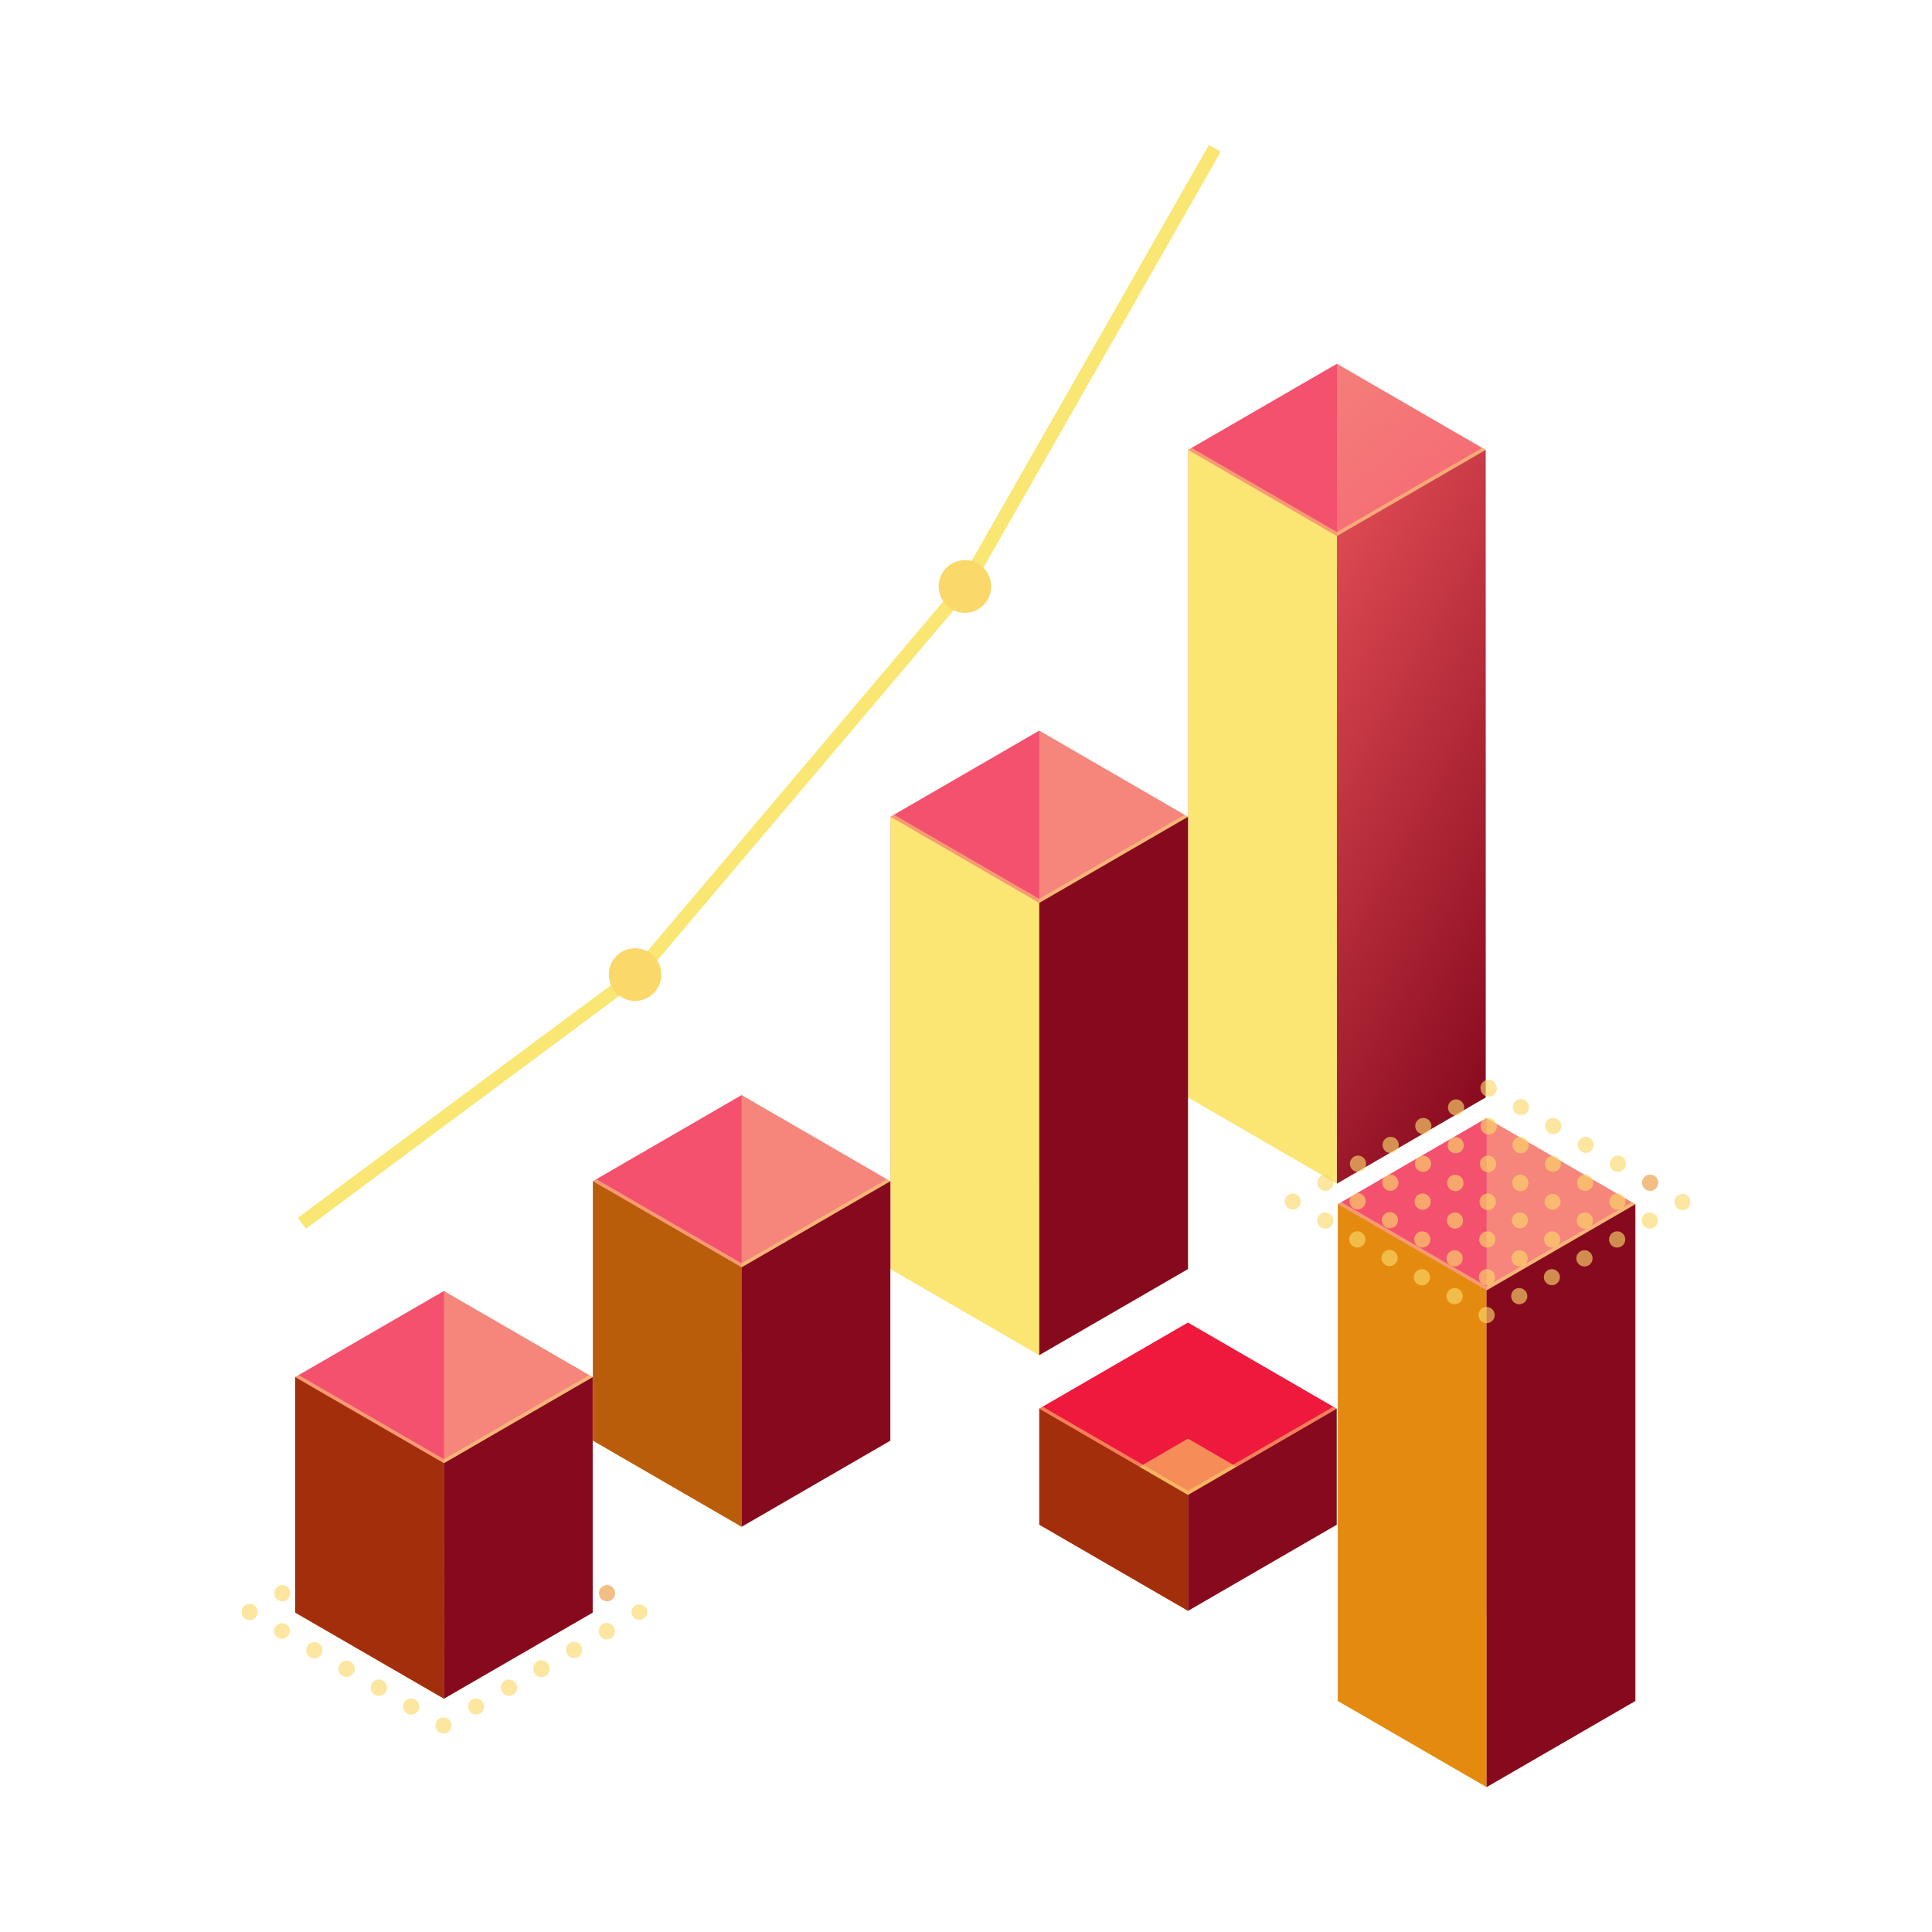 <svg width="120" height="120" viewBox="0 0 120 120" fill="none" xmlns="http://www.w3.org/2000/svg">
<g clip-path="url(#clip0_605_986)">
<path opacity="0.5" d="M83.039 22.597V62.819L92.277 68.167V27.945L83.039 22.597Z" fill="url(#paint0_linear_605_986)"/>
<path opacity="0.5" d="M83.039 22.597V62.819L73.802 68.167V27.945L83.039 22.597Z" fill="url(#paint1_linear_605_986)"/>
<path opacity="0.5" d="M83.039 33.294L73.802 27.945L83.039 22.597L92.277 27.945L83.039 33.294Z" fill="url(#paint2_linear_605_986)"/>
<path opacity="0.5" d="M83.039 33.044L74.017 27.822L73.802 27.945L83.039 33.294L92.277 27.945L92.061 27.822L83.039 33.044Z" fill="url(#paint3_linear_605_986)"/>
<path opacity="0.6" d="M83.039 73.516L73.802 68.167L83.039 62.818L92.277 68.167L83.039 73.516Z" fill="#FAD86A"/>
<path d="M73.802 27.945V68.167L83.039 73.516V33.294L73.802 27.945Z" fill="#FBE673"/>
<path d="M92.277 27.945V68.167L83.039 73.516V33.294L92.277 27.945Z" fill="url(#paint4_linear_605_986)"/>
<path opacity="0.5" d="M64.551 45.382V73.474L73.788 78.822V50.731L64.551 45.382Z" fill="url(#paint5_linear_605_986)"/>
<path opacity="0.5" d="M64.551 45.382V73.474L55.313 78.822V50.731L64.551 45.382Z" fill="url(#paint6_linear_605_986)"/>
<path opacity="0.5" d="M64.551 56.079L55.313 50.731L64.551 45.382L73.788 50.731L64.551 56.079Z" fill="url(#paint7_linear_605_986)"/>
<path opacity="0.5" d="M64.551 55.83L55.529 50.608L55.313 50.731L64.551 56.08L73.788 50.731L73.573 50.608L64.551 55.83Z" fill="url(#paint8_linear_605_986)"/>
<path opacity="0.6" d="M64.551 84.171L55.313 78.822L64.551 73.474L73.788 78.822L64.551 84.171Z" fill="#FAD86A"/>
<path d="M55.313 50.731V78.823L64.551 84.171V56.08L55.313 50.731Z" fill="#FBE673"/>
<path d="M73.788 50.731V78.823L64.551 84.171V56.08L73.788 50.731Z" fill="url(#paint9_linear_605_986)"/>
<path opacity="0.5" d="M46.063 68.019V84.133L55.301 89.482V73.368L46.063 68.019Z" fill="url(#paint10_linear_605_986)"/>
<path opacity="0.5" d="M46.064 68.019V84.133L36.826 89.482V73.368L46.064 68.019Z" fill="url(#paint11_linear_605_986)"/>
<path opacity="0.5" d="M46.064 78.717L36.826 73.368L46.064 68.019L55.301 73.368L46.064 78.717Z" fill="url(#paint12_linear_605_986)"/>
<path opacity="0.5" d="M46.064 78.467L37.042 73.241L36.826 73.368L46.064 78.717L55.301 73.368L55.086 73.241L46.064 78.467Z" fill="url(#paint13_linear_605_986)"/>
<path opacity="0.6" d="M46.064 94.831L36.826 89.482L46.064 84.133L55.301 89.482L46.064 94.831Z" fill="#FAD86A"/>
<path d="M36.826 73.368V89.482L46.064 94.831V78.716L36.826 73.368Z" fill="#BA5D0B"/>
<path d="M55.301 73.368V89.482L46.063 94.831V78.716L55.301 73.368Z" fill="url(#paint14_linear_605_986)"/>
<path opacity="0.5" d="M92.335 69.447V100.298L101.577 105.651V74.796L92.335 69.447Z" fill="url(#paint15_linear_605_986)"/>
<path opacity="0.5" d="M92.335 69.447V100.298L83.098 105.651V74.796L92.335 69.447Z" fill="url(#paint16_linear_605_986)"/>
<path opacity="0.5" d="M92.335 80.145L83.098 74.796L92.335 69.447L101.577 74.796L92.335 80.145Z" fill="url(#paint17_linear_605_986)"/>
<path opacity="0.5" d="M92.335 79.895L83.317 74.673L83.098 74.796L92.335 80.145L101.577 74.796L101.357 74.673L92.335 79.895Z" fill="url(#paint18_linear_605_986)"/>
<path opacity="0.6" d="M92.335 111L83.098 105.651L92.335 100.298L101.577 105.651L92.335 111Z" fill="#FAD86A"/>
<path d="M83.098 74.796V105.651L92.335 111V80.145L83.098 74.796Z" fill="#E48B0F"/>
<path d="M101.577 74.796V105.651L92.335 111V80.145L101.577 74.796Z" fill="url(#paint19_linear_605_986)"/>
<path opacity="0.5" d="M73.788 82.149V89.355L83.026 94.703V87.498L73.788 82.149Z" fill="url(#paint20_linear_605_986)"/>
<path opacity="0.5" d="M73.788 82.149V89.355L64.551 94.703V87.498L73.788 82.149Z" fill="url(#paint21_linear_605_986)"/>
<path d="M73.788 92.847L64.551 87.498L73.788 82.149L83.026 87.498L73.788 92.847Z" fill="url(#paint22_linear_605_986)"/>
<path opacity="0.5" d="M73.788 92.597L64.766 87.376L64.551 87.498L73.788 92.847L83.026 87.498L82.81 87.376L73.788 92.597Z" fill="url(#paint23_linear_605_986)"/>
<path opacity="0.6" d="M73.788 100.053L64.551 94.704L73.788 89.355L83.026 94.704L73.788 100.053Z" fill="#FAD86A"/>
<path d="M64.551 87.499V94.704L73.788 100.053V92.852L64.551 87.499Z" fill="#A32E0B"/>
<path d="M83.026 87.499V94.704L73.788 100.053V92.852L83.026 87.499Z" fill="url(#paint24_linear_605_986)"/>
<g opacity="0.8">
<path opacity="0.8" d="M15.993 100.018C16.009 100.082 16.011 100.149 16 100.214C15.989 100.279 15.965 100.342 15.93 100.398C15.896 100.454 15.85 100.502 15.796 100.54C15.742 100.578 15.682 100.605 15.617 100.62C15.52 100.643 15.419 100.636 15.325 100.601C15.232 100.566 15.152 100.503 15.094 100.422C15.036 100.341 15.003 100.244 15 100.144C14.997 100.044 15.024 99.946 15.077 99.861C15.13 99.776 15.207 99.709 15.297 99.668C15.388 99.628 15.489 99.615 15.588 99.632C15.686 99.649 15.777 99.694 15.849 99.763C15.921 99.832 15.972 99.921 15.993 100.018Z" fill="#FAD86A"/>
<path opacity="0.8" d="M18.022 98.844C18.037 98.909 18.039 98.976 18.028 99.041C18.017 99.106 17.993 99.169 17.957 99.225C17.922 99.281 17.876 99.329 17.822 99.367C17.767 99.405 17.706 99.432 17.642 99.446C17.545 99.468 17.443 99.461 17.35 99.425C17.258 99.389 17.177 99.326 17.12 99.245C17.063 99.163 17.031 99.066 17.029 98.966C17.026 98.867 17.053 98.768 17.106 98.684C17.16 98.6 17.237 98.533 17.328 98.493C17.419 98.453 17.52 98.44 17.618 98.457C17.716 98.474 17.806 98.52 17.878 98.589C17.95 98.658 18 98.747 18.022 98.844Z" fill="#FAD86A"/>
<path opacity="0.8" d="M20.05 97.67C20.072 97.798 20.045 97.93 19.973 98.038C19.901 98.146 19.791 98.222 19.665 98.25C19.538 98.279 19.406 98.257 19.295 98.19C19.184 98.123 19.103 98.016 19.069 97.891C19.052 97.825 19.047 97.756 19.057 97.689C19.066 97.621 19.089 97.556 19.124 97.498C19.159 97.44 19.206 97.389 19.261 97.349C19.316 97.309 19.378 97.281 19.445 97.266C19.511 97.251 19.58 97.25 19.646 97.262C19.713 97.275 19.777 97.301 19.833 97.338C19.89 97.376 19.938 97.425 19.976 97.482C20.013 97.539 20.038 97.603 20.05 97.67Z" fill="#FAD86A"/>
<path opacity="0.8" d="M22.078 96.496C22.1 96.594 22.093 96.695 22.057 96.788C22.021 96.881 21.959 96.962 21.877 97.019C21.796 97.077 21.7 97.109 21.6 97.111C21.501 97.114 21.403 97.086 21.319 97.033C21.235 96.98 21.168 96.902 21.128 96.811C21.088 96.72 21.075 96.618 21.092 96.52C21.11 96.422 21.155 96.331 21.224 96.259C21.293 96.186 21.381 96.136 21.478 96.115C21.608 96.086 21.744 96.109 21.857 96.181C21.97 96.252 22.049 96.366 22.078 96.496Z" fill="#FAD86A"/>
<path opacity="0.8" d="M24.107 95.322C24.124 95.388 24.129 95.457 24.119 95.524C24.11 95.592 24.087 95.657 24.052 95.715C24.017 95.774 23.971 95.824 23.915 95.864C23.86 95.904 23.798 95.932 23.731 95.947C23.665 95.962 23.596 95.963 23.53 95.951C23.463 95.938 23.399 95.912 23.343 95.875C23.286 95.837 23.238 95.788 23.201 95.731C23.163 95.674 23.138 95.61 23.126 95.543C23.111 95.478 23.109 95.411 23.12 95.346C23.131 95.281 23.155 95.218 23.191 95.162C23.226 95.106 23.272 95.058 23.326 95.02C23.381 94.982 23.442 94.955 23.506 94.941C23.636 94.913 23.772 94.937 23.884 95.009C23.997 95.08 24.076 95.193 24.107 95.322Z" fill="#FAD86A"/>
<path opacity="0.8" d="M26.135 94.148C26.158 94.276 26.13 94.408 26.058 94.516C25.987 94.624 25.876 94.7 25.75 94.728C25.624 94.757 25.491 94.735 25.38 94.668C25.27 94.601 25.189 94.494 25.155 94.369C25.14 94.305 25.138 94.238 25.148 94.173C25.159 94.108 25.183 94.045 25.218 93.989C25.253 93.933 25.298 93.885 25.352 93.847C25.406 93.808 25.467 93.781 25.531 93.767C25.596 93.752 25.663 93.75 25.728 93.761C25.793 93.772 25.856 93.796 25.912 93.831C25.968 93.867 26.017 93.913 26.055 93.968C26.093 94.022 26.121 94.083 26.135 94.148Z" fill="#FAD86A"/>
<path opacity="0.8" d="M28.163 92.974C28.186 93.102 28.159 93.234 28.087 93.342C28.015 93.45 27.904 93.526 27.778 93.554C27.652 93.583 27.52 93.561 27.409 93.494C27.298 93.427 27.217 93.32 27.183 93.195C27.168 93.13 27.166 93.064 27.177 92.999C27.188 92.933 27.211 92.871 27.246 92.815C27.281 92.759 27.327 92.711 27.38 92.672C27.434 92.634 27.495 92.607 27.559 92.593C27.69 92.564 27.826 92.587 27.939 92.659C28.053 92.73 28.133 92.844 28.163 92.974Z" fill="#FAD86A"/>
<path opacity="0.8" d="M18.001 101.192C18.023 101.32 17.996 101.452 17.924 101.56C17.852 101.668 17.742 101.744 17.616 101.772C17.489 101.801 17.357 101.779 17.246 101.712C17.135 101.645 17.054 101.538 17.02 101.413C16.998 101.285 17.025 101.153 17.097 101.045C17.169 100.937 17.279 100.861 17.406 100.833C17.532 100.804 17.664 100.826 17.775 100.893C17.886 100.96 17.967 101.067 18.001 101.192Z" fill="#FAD86A"/>
<path opacity="0.8" d="M20.029 100.018C20.052 100.146 20.024 100.278 19.953 100.386C19.881 100.494 19.77 100.57 19.644 100.599C19.518 100.627 19.386 100.605 19.275 100.538C19.164 100.471 19.083 100.364 19.049 100.239C19.031 100.173 19.027 100.104 19.036 100.037C19.045 99.969 19.068 99.904 19.103 99.846C19.139 99.788 19.185 99.737 19.24 99.697C19.295 99.657 19.358 99.629 19.424 99.614C19.49 99.599 19.559 99.598 19.626 99.611C19.693 99.623 19.756 99.649 19.813 99.687C19.869 99.724 19.918 99.773 19.955 99.83C19.992 99.887 20.017 99.951 20.029 100.018Z" fill="#FAD86A"/>
<path opacity="0.8" d="M22.057 98.844C22.079 98.942 22.071 99.043 22.036 99.136C22 99.23 21.937 99.31 21.856 99.367C21.775 99.425 21.678 99.457 21.579 99.459C21.479 99.462 21.381 99.434 21.297 99.381C21.213 99.328 21.147 99.25 21.107 99.159C21.066 99.068 21.054 98.967 21.071 98.868C21.088 98.77 21.134 98.679 21.203 98.607C21.271 98.535 21.36 98.484 21.457 98.463C21.587 98.434 21.723 98.457 21.835 98.529C21.948 98.601 22.028 98.714 22.057 98.844Z" fill="#FAD86A"/>
<path opacity="0.8" d="M24.073 97.67C24.095 97.768 24.088 97.869 24.052 97.963C24.016 98.056 23.954 98.136 23.872 98.194C23.791 98.251 23.695 98.283 23.595 98.285C23.496 98.288 23.398 98.261 23.314 98.207C23.23 98.154 23.163 98.077 23.123 97.985C23.083 97.894 23.07 97.793 23.088 97.695C23.105 97.596 23.151 97.505 23.219 97.433C23.288 97.361 23.376 97.311 23.474 97.289C23.604 97.26 23.74 97.284 23.852 97.355C23.965 97.427 24.044 97.54 24.073 97.67Z" fill="#FAD86A"/>
<path opacity="0.8" d="M26.115 96.496C26.132 96.562 26.137 96.631 26.127 96.698C26.118 96.766 26.095 96.831 26.06 96.889C26.025 96.947 25.979 96.998 25.923 97.038C25.868 97.078 25.806 97.106 25.739 97.121C25.673 97.136 25.604 97.137 25.538 97.124C25.471 97.112 25.407 97.086 25.351 97.048C25.294 97.011 25.246 96.962 25.209 96.905C25.171 96.848 25.146 96.784 25.134 96.717C25.119 96.652 25.117 96.586 25.128 96.52C25.139 96.455 25.162 96.393 25.197 96.337C25.232 96.281 25.278 96.233 25.332 96.195C25.385 96.156 25.446 96.129 25.51 96.115C25.641 96.085 25.777 96.109 25.891 96.181C26.004 96.252 26.084 96.365 26.115 96.496Z" fill="#FAD86A"/>
<path opacity="0.8" d="M28.143 95.322C28.161 95.388 28.165 95.457 28.156 95.524C28.146 95.592 28.123 95.657 28.088 95.715C28.053 95.773 28.007 95.824 27.952 95.864C27.897 95.904 27.834 95.932 27.768 95.947C27.701 95.962 27.633 95.963 27.566 95.951C27.499 95.938 27.436 95.912 27.379 95.875C27.322 95.837 27.274 95.788 27.237 95.731C27.2 95.674 27.174 95.61 27.163 95.543C27.148 95.478 27.145 95.412 27.156 95.347C27.167 95.281 27.191 95.219 27.226 95.163C27.261 95.107 27.306 95.059 27.36 95.021C27.414 94.983 27.474 94.955 27.539 94.941C27.669 94.912 27.806 94.935 27.919 95.007C28.032 95.078 28.113 95.192 28.143 95.322Z" fill="#FAD86A"/>
<path opacity="0.8" d="M30.167 94.148C30.182 94.213 30.184 94.279 30.173 94.344C30.163 94.41 30.139 94.472 30.104 94.528C30.069 94.584 30.023 94.632 29.97 94.671C29.916 94.709 29.855 94.736 29.791 94.75C29.66 94.778 29.524 94.754 29.411 94.683C29.299 94.612 29.218 94.499 29.187 94.369C29.169 94.303 29.164 94.234 29.174 94.167C29.183 94.099 29.206 94.034 29.241 93.976C29.276 93.918 29.323 93.867 29.378 93.827C29.433 93.787 29.495 93.759 29.562 93.744C29.628 93.729 29.697 93.728 29.764 93.74C29.83 93.753 29.894 93.779 29.951 93.817C30.007 93.854 30.055 93.903 30.093 93.96C30.13 94.017 30.155 94.081 30.167 94.148Z" fill="#FAD86A"/>
<path opacity="0.8" d="M20.008 102.367C20.026 102.432 20.03 102.501 20.02 102.569C20.011 102.636 19.988 102.701 19.953 102.759C19.918 102.818 19.872 102.868 19.816 102.908C19.761 102.948 19.699 102.976 19.632 102.991C19.566 103.006 19.497 103.007 19.431 102.995C19.364 102.982 19.3 102.957 19.244 102.919C19.187 102.881 19.139 102.832 19.102 102.775C19.064 102.718 19.039 102.654 19.027 102.587C19.005 102.459 19.032 102.327 19.104 102.219C19.176 102.111 19.286 102.035 19.412 102.007C19.539 101.978 19.671 102 19.782 102.067C19.893 102.134 19.974 102.241 20.008 102.367Z" fill="#FAD86A"/>
<path opacity="0.8" d="M22.036 101.192C22.058 101.29 22.051 101.391 22.015 101.485C21.979 101.578 21.917 101.658 21.835 101.716C21.754 101.773 21.658 101.805 21.558 101.807C21.459 101.81 21.361 101.783 21.277 101.729C21.193 101.676 21.126 101.599 21.086 101.507C21.046 101.416 21.033 101.315 21.05 101.217C21.068 101.118 21.113 101.027 21.182 100.955C21.251 100.883 21.339 100.833 21.436 100.811C21.566 100.782 21.703 100.806 21.815 100.877C21.927 100.949 22.007 101.062 22.036 101.192Z" fill="#FAD86A"/>
<path opacity="0.8" d="M24.073 100.018C24.095 100.115 24.088 100.217 24.052 100.31C24.016 100.403 23.954 100.484 23.872 100.541C23.791 100.599 23.695 100.631 23.595 100.633C23.496 100.636 23.398 100.608 23.314 100.555C23.23 100.501 23.163 100.424 23.123 100.333C23.083 100.242 23.07 100.141 23.088 100.042C23.105 99.944 23.151 99.853 23.219 99.781C23.288 99.709 23.376 99.658 23.474 99.637C23.604 99.608 23.74 99.631 23.852 99.703C23.965 99.774 24.044 99.888 24.073 100.018Z" fill="#FAD86A"/>
<path opacity="0.8" d="M26.093 98.844C26.115 98.942 26.108 99.043 26.072 99.136C26.036 99.23 25.973 99.31 25.892 99.367C25.811 99.425 25.714 99.457 25.615 99.459C25.515 99.462 25.417 99.434 25.333 99.381C25.249 99.328 25.183 99.25 25.143 99.159C25.102 99.068 25.09 98.967 25.107 98.868C25.124 98.77 25.17 98.679 25.239 98.607C25.307 98.535 25.396 98.484 25.493 98.463C25.623 98.434 25.759 98.457 25.872 98.529C25.984 98.601 26.064 98.714 26.093 98.844Z" fill="#FAD86A"/>
<path opacity="0.8" d="M28.121 97.67C28.144 97.798 28.116 97.93 28.045 98.038C27.973 98.146 27.863 98.222 27.736 98.25C27.61 98.279 27.478 98.257 27.367 98.19C27.256 98.123 27.175 98.016 27.141 97.891C27.126 97.826 27.124 97.76 27.135 97.695C27.145 97.629 27.169 97.567 27.204 97.511C27.239 97.455 27.285 97.407 27.338 97.368C27.392 97.33 27.453 97.303 27.517 97.289C27.648 97.261 27.784 97.285 27.897 97.356C28.009 97.427 28.09 97.54 28.121 97.67Z" fill="#FAD86A"/>
<path opacity="0.8" d="M30.145 96.496C30.16 96.56 30.163 96.627 30.152 96.692C30.141 96.757 30.117 96.82 30.082 96.876C30.047 96.931 30.002 96.98 29.948 97.018C29.894 97.056 29.834 97.083 29.769 97.098C29.639 97.126 29.503 97.102 29.39 97.031C29.277 96.959 29.196 96.847 29.165 96.716C29.147 96.651 29.143 96.582 29.152 96.514C29.162 96.447 29.184 96.382 29.22 96.324C29.255 96.265 29.301 96.215 29.356 96.175C29.411 96.135 29.474 96.107 29.54 96.092C29.607 96.077 29.675 96.076 29.742 96.088C29.809 96.1 29.872 96.126 29.929 96.164C29.986 96.202 30.034 96.251 30.071 96.308C30.108 96.365 30.134 96.429 30.145 96.496Z" fill="#FAD86A"/>
<path opacity="0.8" d="M32.173 95.322C32.188 95.387 32.19 95.454 32.179 95.519C32.168 95.584 32.144 95.647 32.109 95.703C32.074 95.759 32.027 95.807 31.973 95.845C31.919 95.883 31.858 95.91 31.793 95.924C31.728 95.942 31.659 95.946 31.592 95.937C31.524 95.927 31.46 95.904 31.401 95.869C31.343 95.834 31.293 95.787 31.253 95.732C31.213 95.677 31.185 95.614 31.17 95.548C31.155 95.481 31.154 95.412 31.167 95.345C31.179 95.278 31.205 95.215 31.242 95.158C31.28 95.101 31.329 95.052 31.386 95.015C31.443 94.978 31.506 94.953 31.573 94.941C31.638 94.926 31.704 94.924 31.77 94.935C31.835 94.946 31.897 94.97 31.953 95.005C32.009 95.041 32.057 95.087 32.095 95.142C32.133 95.196 32.16 95.257 32.173 95.322Z" fill="#FAD86A"/>
<path opacity="0.8" d="M22.015 103.536C22.037 103.633 22.029 103.735 21.994 103.828C21.958 103.921 21.895 104.002 21.814 104.059C21.733 104.117 21.636 104.149 21.537 104.151C21.437 104.154 21.339 104.126 21.255 104.073C21.171 104.02 21.105 103.942 21.064 103.851C21.024 103.76 21.012 103.659 21.029 103.56C21.046 103.462 21.092 103.371 21.161 103.299C21.229 103.227 21.318 103.176 21.415 103.155C21.545 103.126 21.681 103.149 21.794 103.221C21.906 103.292 21.986 103.406 22.015 103.536Z" fill="#FAD86A"/>
<path opacity="0.8" d="M24.043 102.366C24.065 102.464 24.058 102.565 24.022 102.658C23.986 102.751 23.924 102.832 23.842 102.889C23.761 102.947 23.664 102.979 23.565 102.981C23.465 102.984 23.367 102.956 23.284 102.903C23.199 102.85 23.133 102.772 23.093 102.681C23.052 102.59 23.04 102.489 23.057 102.39C23.074 102.292 23.12 102.201 23.189 102.129C23.258 102.057 23.346 102.006 23.443 101.985C23.573 101.956 23.709 101.98 23.822 102.051C23.934 102.123 24.014 102.236 24.043 102.366Z" fill="#FAD86A"/>
<path opacity="0.8" d="M26.072 101.192C26.093 101.29 26.086 101.391 26.05 101.485C26.014 101.578 25.952 101.658 25.871 101.716C25.789 101.773 25.693 101.805 25.593 101.807C25.494 101.81 25.396 101.783 25.312 101.729C25.228 101.676 25.161 101.599 25.121 101.507C25.081 101.416 25.069 101.315 25.086 101.217C25.103 101.118 25.148 101.027 25.217 100.955C25.286 100.883 25.374 100.833 25.471 100.811C25.602 100.782 25.738 100.806 25.85 100.877C25.963 100.949 26.042 101.062 26.072 101.192Z" fill="#FAD86A"/>
<path opacity="0.8" d="M28.1 100.018C28.122 100.116 28.114 100.217 28.078 100.31C28.043 100.403 27.98 100.483 27.899 100.54C27.818 100.598 27.722 100.63 27.622 100.632C27.523 100.635 27.425 100.608 27.341 100.555C27.257 100.502 27.191 100.425 27.15 100.334C27.11 100.243 27.097 100.143 27.113 100.044C27.13 99.946 27.175 99.855 27.243 99.783C27.311 99.71 27.399 99.659 27.496 99.637C27.626 99.609 27.762 99.633 27.875 99.704C27.988 99.776 28.069 99.888 28.1 100.018Z" fill="#FAD86A"/>
<path opacity="0.8" d="M30.125 98.844C30.14 98.909 30.142 98.975 30.131 99.04C30.12 99.105 30.097 99.168 30.062 99.224C30.027 99.28 29.981 99.328 29.927 99.366C29.874 99.404 29.813 99.432 29.749 99.446C29.684 99.462 29.617 99.465 29.551 99.454C29.485 99.444 29.422 99.42 29.365 99.385C29.309 99.35 29.259 99.304 29.221 99.249C29.182 99.195 29.154 99.133 29.14 99.068C29.125 99.003 29.123 98.936 29.134 98.87C29.146 98.804 29.17 98.741 29.206 98.685C29.242 98.628 29.288 98.58 29.343 98.542C29.398 98.504 29.459 98.477 29.525 98.463C29.655 98.434 29.791 98.457 29.903 98.529C30.016 98.601 30.096 98.714 30.125 98.844Z" fill="#FAD86A"/>
<path opacity="0.8" d="M32.153 97.67C32.168 97.735 32.17 97.801 32.159 97.866C32.149 97.931 32.125 97.994 32.09 98.05C32.055 98.106 32.009 98.154 31.956 98.192C31.902 98.231 31.841 98.258 31.777 98.272C31.712 98.288 31.645 98.291 31.579 98.28C31.513 98.27 31.45 98.246 31.394 98.211C31.337 98.176 31.288 98.13 31.249 98.075C31.21 98.021 31.183 97.96 31.168 97.894C31.153 97.829 31.151 97.762 31.163 97.696C31.174 97.63 31.198 97.567 31.234 97.511C31.27 97.454 31.317 97.406 31.371 97.368C31.426 97.33 31.488 97.303 31.553 97.289C31.617 97.274 31.684 97.272 31.749 97.283C31.814 97.294 31.877 97.318 31.933 97.354C31.988 97.389 32.037 97.435 32.075 97.49C32.112 97.544 32.139 97.606 32.153 97.67Z" fill="#FAD86A"/>
<path opacity="0.8" d="M34.181 96.496C34.203 96.594 34.195 96.695 34.16 96.788C34.124 96.881 34.061 96.962 33.98 97.019C33.899 97.077 33.802 97.109 33.703 97.111C33.603 97.114 33.505 97.086 33.421 97.033C33.337 96.98 33.271 96.902 33.23 96.811C33.19 96.72 33.178 96.618 33.195 96.52C33.212 96.422 33.258 96.331 33.327 96.259C33.395 96.186 33.484 96.136 33.581 96.115C33.711 96.086 33.847 96.109 33.96 96.181C34.072 96.252 34.152 96.366 34.181 96.496Z" fill="#FAD86A"/>
<path opacity="0.8" d="M24.022 104.714C24.051 104.845 24.027 104.981 23.956 105.094C23.885 105.207 23.772 105.287 23.642 105.316C23.578 105.331 23.511 105.333 23.446 105.323C23.381 105.312 23.319 105.288 23.263 105.253C23.207 105.218 23.159 105.172 23.121 105.118C23.083 105.064 23.056 105.003 23.042 104.939C23.026 104.874 23.023 104.807 23.034 104.741C23.044 104.675 23.067 104.611 23.102 104.555C23.138 104.498 23.183 104.448 23.238 104.41C23.292 104.371 23.353 104.343 23.418 104.328C23.483 104.313 23.55 104.311 23.616 104.323C23.682 104.334 23.744 104.359 23.801 104.395C23.857 104.43 23.905 104.477 23.943 104.532C23.981 104.587 24.008 104.649 24.022 104.714Z" fill="#FAD86A"/>
<path opacity="0.8" d="M26.051 103.536C26.073 103.633 26.066 103.735 26.03 103.828C25.994 103.921 25.931 104.002 25.85 104.059C25.769 104.117 25.672 104.149 25.573 104.151C25.473 104.154 25.375 104.126 25.291 104.073C25.207 104.02 25.141 103.942 25.101 103.851C25.06 103.76 25.048 103.659 25.065 103.56C25.082 103.462 25.128 103.371 25.197 103.299C25.265 103.227 25.354 103.176 25.451 103.155C25.581 103.126 25.717 103.149 25.83 103.221C25.942 103.292 26.022 103.406 26.051 103.536Z" fill="#FAD86A"/>
<path opacity="0.8" d="M28.079 102.366C28.1 102.464 28.093 102.565 28.057 102.658C28.021 102.751 27.959 102.831 27.878 102.889C27.797 102.946 27.7 102.978 27.601 102.981C27.502 102.983 27.404 102.956 27.32 102.903C27.236 102.85 27.169 102.773 27.129 102.683C27.088 102.592 27.076 102.491 27.092 102.393C27.108 102.294 27.154 102.203 27.222 102.131C27.29 102.058 27.378 102.008 27.474 101.985C27.605 101.957 27.741 101.981 27.854 102.052C27.967 102.124 28.047 102.236 28.079 102.366Z" fill="#FAD86A"/>
<path opacity="0.8" d="M30.103 101.192C30.124 101.289 30.116 101.389 30.08 101.481C30.044 101.573 29.982 101.652 29.901 101.708C29.821 101.765 29.725 101.796 29.627 101.798C29.529 101.8 29.432 101.773 29.349 101.721C29.266 101.668 29.2 101.592 29.16 101.501C29.12 101.411 29.108 101.311 29.124 101.214C29.141 101.117 29.186 101.027 29.253 100.955C29.32 100.883 29.407 100.833 29.503 100.811C29.633 100.782 29.769 100.806 29.882 100.877C29.994 100.949 30.074 101.062 30.103 101.192Z" fill="#FAD86A"/>
<path opacity="0.8" d="M32.132 100.018C32.147 100.082 32.149 100.149 32.139 100.214C32.128 100.279 32.104 100.342 32.069 100.398C32.034 100.454 31.988 100.502 31.935 100.54C31.881 100.578 31.82 100.605 31.756 100.62C31.659 100.643 31.558 100.636 31.464 100.601C31.371 100.566 31.29 100.503 31.232 100.422C31.174 100.341 31.142 100.244 31.139 100.144C31.136 100.044 31.163 99.946 31.215 99.861C31.268 99.776 31.345 99.709 31.436 99.668C31.527 99.628 31.628 99.615 31.726 99.632C31.825 99.649 31.916 99.694 31.988 99.763C32.06 99.832 32.11 99.921 32.132 100.018Z" fill="#FAD86A"/>
<path opacity="0.8" d="M34.16 98.844C34.182 98.942 34.175 99.043 34.139 99.136C34.103 99.23 34.041 99.31 33.959 99.367C33.878 99.425 33.782 99.457 33.682 99.459C33.583 99.462 33.485 99.434 33.401 99.381C33.317 99.328 33.25 99.25 33.21 99.159C33.17 99.068 33.157 98.967 33.175 98.868C33.192 98.77 33.237 98.679 33.306 98.607C33.375 98.535 33.463 98.484 33.56 98.463C33.69 98.434 33.827 98.457 33.939 98.529C34.052 98.601 34.131 98.714 34.16 98.844Z" fill="#FAD86A"/>
<path opacity="0.8" d="M36.189 97.67C36.211 97.768 36.203 97.869 36.167 97.962C36.132 98.056 36.069 98.136 35.988 98.193C35.906 98.251 35.81 98.283 35.71 98.285C35.611 98.288 35.513 98.26 35.429 98.207C35.345 98.154 35.279 98.076 35.238 97.985C35.198 97.894 35.186 97.793 35.203 97.694C35.22 97.596 35.266 97.505 35.334 97.433C35.403 97.361 35.492 97.311 35.589 97.289C35.653 97.274 35.72 97.272 35.785 97.283C35.85 97.294 35.913 97.318 35.968 97.354C36.024 97.389 36.072 97.435 36.11 97.49C36.148 97.544 36.175 97.606 36.189 97.67Z" fill="#FAD86A"/>
<path opacity="0.8" d="M26.03 105.888C26.059 106.019 26.035 106.155 25.964 106.268C25.892 106.381 25.779 106.461 25.649 106.49C25.585 106.505 25.519 106.507 25.454 106.496C25.389 106.485 25.327 106.462 25.271 106.427C25.215 106.392 25.167 106.346 25.129 106.292C25.091 106.238 25.064 106.177 25.049 106.113C25.034 106.048 25.031 105.98 25.041 105.914C25.052 105.848 25.075 105.785 25.11 105.728C25.145 105.672 25.191 105.622 25.245 105.583C25.3 105.544 25.361 105.517 25.426 105.502C25.491 105.487 25.558 105.485 25.624 105.497C25.689 105.508 25.752 105.532 25.808 105.568C25.865 105.604 25.913 105.651 25.951 105.706C25.989 105.761 26.016 105.823 26.03 105.888Z" fill="#FAD86A"/>
<path opacity="0.8" d="M28.058 104.715C28.08 104.812 28.072 104.913 28.036 105.006C28.001 105.099 27.938 105.179 27.857 105.237C27.776 105.294 27.68 105.326 27.581 105.329C27.481 105.331 27.384 105.304 27.299 105.251C27.215 105.198 27.149 105.122 27.108 105.031C27.068 104.94 27.055 104.839 27.072 104.741C27.088 104.642 27.133 104.551 27.201 104.479C27.269 104.406 27.357 104.356 27.454 104.333C27.584 104.305 27.72 104.329 27.833 104.401C27.946 104.472 28.027 104.585 28.058 104.715Z" fill="#FAD86A"/>
<path opacity="0.8" d="M30.082 103.536C30.102 103.632 30.094 103.733 30.058 103.825C30.023 103.916 29.96 103.996 29.88 104.052C29.799 104.108 29.704 104.14 29.605 104.142C29.507 104.144 29.41 104.117 29.327 104.064C29.244 104.012 29.179 103.935 29.139 103.845C29.099 103.755 29.086 103.655 29.103 103.558C29.119 103.461 29.164 103.371 29.231 103.299C29.299 103.227 29.386 103.177 29.482 103.155C29.612 103.126 29.748 103.149 29.86 103.221C29.973 103.292 30.052 103.406 30.082 103.536Z" fill="#FAD86A"/>
<path opacity="0.8" d="M32.102 102.366C32.117 102.431 32.119 102.497 32.108 102.562C32.097 102.628 32.074 102.69 32.039 102.746C32.004 102.802 31.958 102.85 31.904 102.888C31.851 102.927 31.79 102.954 31.726 102.968C31.629 102.991 31.527 102.984 31.434 102.949C31.341 102.914 31.26 102.852 31.202 102.77C31.144 102.689 31.112 102.592 31.109 102.492C31.106 102.392 31.132 102.294 31.185 102.209C31.238 102.124 31.315 102.057 31.406 102.017C31.497 101.976 31.598 101.963 31.696 101.98C31.794 101.997 31.885 102.042 31.957 102.111C32.03 102.18 32.08 102.269 32.102 102.366Z" fill="#FAD86A"/>
<path opacity="0.8" d="M34.139 101.192C34.154 101.257 34.156 101.324 34.145 101.389C34.134 101.455 34.11 101.517 34.075 101.573C34.039 101.629 33.993 101.678 33.939 101.716C33.885 101.753 33.824 101.78 33.759 101.794C33.662 101.816 33.56 101.809 33.468 101.773C33.375 101.737 33.295 101.674 33.237 101.593C33.18 101.511 33.148 101.414 33.146 101.315C33.143 101.215 33.17 101.117 33.224 101.032C33.277 100.948 33.354 100.881 33.445 100.841C33.536 100.801 33.637 100.788 33.735 100.805C33.833 100.823 33.924 100.868 33.995 100.937C34.068 101.006 34.117 101.095 34.139 101.192Z" fill="#FAD86A"/>
<path opacity="0.8" d="M36.167 100.018C36.189 100.116 36.182 100.217 36.146 100.31C36.11 100.404 36.048 100.484 35.966 100.541C35.885 100.599 35.788 100.631 35.689 100.633C35.59 100.636 35.492 100.608 35.407 100.555C35.324 100.502 35.257 100.424 35.217 100.333C35.177 100.242 35.164 100.141 35.181 100.042C35.198 99.944 35.244 99.853 35.313 99.781C35.382 99.709 35.47 99.659 35.567 99.637C35.697 99.609 35.833 99.633 35.945 99.704C36.057 99.776 36.137 99.888 36.167 100.018Z" fill="#FAD86A"/>
<path opacity="0.8" d="M38.157 99.175C38.114 99.265 38.045 99.339 37.959 99.39C37.873 99.44 37.774 99.464 37.675 99.458C37.576 99.452 37.48 99.417 37.401 99.356C37.322 99.296 37.262 99.214 37.23 99.119C37.197 99.025 37.193 98.923 37.218 98.827C37.244 98.73 37.297 98.643 37.371 98.577C37.446 98.511 37.538 98.469 37.637 98.455C37.735 98.441 37.836 98.457 37.925 98.501C38.044 98.56 38.135 98.664 38.179 98.79C38.222 98.916 38.215 99.054 38.157 99.175Z" fill="#EB9A3E"/>
<path opacity="0.8" d="M28.037 107.063C28.066 107.193 28.042 107.33 27.971 107.442C27.9 107.555 27.787 107.635 27.657 107.664C27.528 107.692 27.393 107.668 27.281 107.596C27.17 107.525 27.091 107.413 27.061 107.284C27.032 107.154 27.055 107.019 27.124 106.906C27.194 106.793 27.305 106.712 27.433 106.681C27.563 106.652 27.7 106.676 27.813 106.747C27.927 106.819 28.007 106.932 28.037 107.063Z" fill="#FAD86A"/>
<path opacity="0.8" d="M30.061 105.889C30.082 105.985 30.074 106.085 30.038 106.177C30.002 106.269 29.94 106.348 29.859 106.404C29.779 106.461 29.683 106.492 29.585 106.494C29.487 106.497 29.39 106.47 29.307 106.417C29.224 106.364 29.158 106.288 29.118 106.198C29.078 106.108 29.066 106.008 29.082 105.911C29.099 105.813 29.143 105.723 29.211 105.651C29.278 105.58 29.365 105.529 29.461 105.507C29.591 105.478 29.727 105.502 29.84 105.573C29.952 105.645 30.032 105.758 30.061 105.889Z" fill="#FAD86A"/>
<path opacity="0.8" d="M32.102 104.714C32.117 104.779 32.119 104.845 32.108 104.911C32.097 104.976 32.074 105.038 32.039 105.094C32.004 105.15 31.958 105.198 31.904 105.237C31.851 105.275 31.79 105.302 31.726 105.316C31.629 105.339 31.527 105.332 31.434 105.297C31.341 105.262 31.26 105.2 31.202 105.118C31.144 105.037 31.112 104.94 31.109 104.84C31.106 104.741 31.132 104.642 31.185 104.557C31.238 104.473 31.315 104.406 31.406 104.365C31.497 104.324 31.598 104.311 31.696 104.328C31.794 104.345 31.885 104.391 31.957 104.459C32.03 104.528 32.08 104.617 32.102 104.714Z" fill="#FAD86A"/>
<path opacity="0.8" d="M34.118 103.536C34.136 103.602 34.14 103.671 34.131 103.738C34.122 103.806 34.099 103.87 34.064 103.929C34.029 103.987 33.982 104.038 33.927 104.078C33.872 104.118 33.809 104.146 33.743 104.161C33.677 104.176 33.608 104.177 33.541 104.164C33.474 104.152 33.411 104.126 33.354 104.088C33.298 104.051 33.249 104.002 33.212 103.945C33.175 103.888 33.15 103.824 33.138 103.756C33.12 103.691 33.116 103.622 33.125 103.554C33.134 103.487 33.157 103.422 33.192 103.364C33.227 103.305 33.274 103.255 33.329 103.215C33.384 103.175 33.447 103.147 33.513 103.132C33.579 103.117 33.648 103.116 33.715 103.128C33.782 103.141 33.845 103.166 33.902 103.204C33.958 103.242 34.007 103.291 34.044 103.348C34.081 103.405 34.106 103.469 34.118 103.536Z" fill="#FAD86A"/>
<path opacity="0.8" d="M36.146 102.366C36.161 102.431 36.163 102.498 36.152 102.563C36.141 102.628 36.117 102.691 36.081 102.747C36.046 102.803 36 102.851 35.946 102.889C35.892 102.927 35.83 102.954 35.766 102.968C35.669 102.99 35.567 102.983 35.474 102.947C35.382 102.911 35.301 102.848 35.244 102.767C35.187 102.685 35.155 102.588 35.153 102.488C35.15 102.389 35.177 102.29 35.23 102.206C35.284 102.122 35.361 102.055 35.452 102.015C35.543 101.974 35.644 101.962 35.742 101.979C35.84 101.996 35.93 102.042 36.002 102.111C36.074 102.18 36.124 102.269 36.146 102.366Z" fill="#FAD86A"/>
<path opacity="0.8" d="M38.174 101.193C38.192 101.258 38.196 101.327 38.187 101.395C38.177 101.462 38.154 101.527 38.12 101.585C38.084 101.644 38.038 101.694 37.983 101.734C37.928 101.774 37.865 101.802 37.799 101.817C37.732 101.832 37.664 101.833 37.597 101.821C37.53 101.808 37.467 101.783 37.41 101.745C37.353 101.707 37.305 101.658 37.268 101.601C37.231 101.544 37.205 101.48 37.194 101.413C37.179 101.348 37.177 101.281 37.188 101.216C37.199 101.151 37.223 101.088 37.258 101.032C37.294 100.976 37.34 100.928 37.394 100.89C37.448 100.852 37.509 100.825 37.574 100.811C37.704 100.783 37.839 100.807 37.952 100.879C38.064 100.95 38.144 101.063 38.174 101.193Z" fill="#FAD86A"/>
<path opacity="0.8" d="M40.203 100.018C40.225 100.146 40.198 100.278 40.126 100.386C40.054 100.494 39.944 100.57 39.818 100.598C39.691 100.627 39.559 100.605 39.448 100.538C39.337 100.471 39.257 100.364 39.222 100.239C39.2 100.111 39.227 99.979 39.299 99.871C39.371 99.763 39.481 99.687 39.608 99.659C39.734 99.63 39.866 99.652 39.977 99.719C40.088 99.786 40.169 99.893 40.203 100.018Z" fill="#FAD86A"/>
</g>
<path opacity="0.5" d="M27.571 80.188V94.814L36.813 100.163V85.536L27.571 80.188Z" fill="url(#paint25_linear_605_986)"/>
<path opacity="0.5" d="M27.576 80.188V94.814L18.334 100.163V85.536L27.576 80.188Z" fill="url(#paint26_linear_605_986)"/>
<path opacity="0.5" d="M27.576 90.885L18.334 85.536L27.572 80.188L36.813 85.536L27.576 90.885Z" fill="url(#paint27_linear_605_986)"/>
<path opacity="0.5" d="M27.576 90.635L18.554 85.409L18.334 85.536L27.576 90.885L36.813 85.536L36.593 85.409L27.576 90.635Z" fill="url(#paint28_linear_605_986)"/>
<path opacity="0.6" d="M27.576 105.512L18.334 100.163L27.572 94.814L36.813 100.163L27.576 105.512Z" fill="#FAD86A"/>
<path d="M18.334 85.536V100.163L27.576 105.511V90.885L18.334 85.536Z" fill="#A32E0B"/>
<path d="M36.813 85.536V100.163L27.571 105.511V90.885L36.813 85.536Z" fill="url(#paint29_linear_605_986)"/>
<g opacity="0.8">
<path opacity="0.8" d="M80.782 74.525C80.803 74.621 80.795 74.722 80.759 74.813C80.723 74.905 80.661 74.984 80.58 75.041C80.499 75.097 80.404 75.128 80.306 75.131C80.207 75.133 80.111 75.106 80.028 75.053C79.945 75 79.879 74.924 79.839 74.834C79.799 74.744 79.787 74.644 79.803 74.547C79.819 74.45 79.864 74.359 79.932 74.288C79.999 74.216 80.086 74.166 80.182 74.143C80.312 74.114 80.448 74.138 80.561 74.21C80.673 74.281 80.753 74.395 80.782 74.525Z" fill="#FAD86A"/>
<path opacity="0.8" d="M82.81 73.351C82.825 73.415 82.827 73.482 82.816 73.547C82.805 73.612 82.782 73.675 82.747 73.731C82.712 73.787 82.666 73.835 82.612 73.873C82.559 73.911 82.498 73.939 82.434 73.953C82.337 73.976 82.235 73.969 82.142 73.934C82.049 73.899 81.968 73.836 81.91 73.755C81.852 73.674 81.82 73.577 81.817 73.477C81.814 73.377 81.84 73.279 81.893 73.194C81.946 73.109 82.023 73.042 82.114 73.001C82.205 72.961 82.306 72.948 82.404 72.965C82.502 72.982 82.593 73.027 82.665 73.096C82.738 73.165 82.788 73.254 82.81 73.351Z" fill="#FAD86A"/>
<path opacity="0.8" d="M84.838 72.173C84.853 72.237 84.855 72.304 84.844 72.37C84.833 72.435 84.809 72.498 84.774 72.554C84.738 72.61 84.692 72.658 84.638 72.696C84.584 72.734 84.523 72.761 84.458 72.775C84.361 72.797 84.26 72.789 84.167 72.753C84.074 72.717 83.994 72.655 83.936 72.573C83.879 72.492 83.847 72.395 83.845 72.295C83.842 72.195 83.87 72.097 83.923 72.013C83.976 71.928 84.053 71.862 84.144 71.822C84.235 71.781 84.336 71.769 84.434 71.786C84.532 71.803 84.623 71.849 84.695 71.918C84.767 71.987 84.817 72.076 84.838 72.173Z" fill="#FAD86A"/>
<path opacity="0.8" d="M86.868 71.003C86.889 71.1 86.882 71.202 86.846 71.295C86.81 71.388 86.748 71.469 86.666 71.526C86.585 71.584 86.489 71.615 86.389 71.618C86.29 71.62 86.192 71.593 86.108 71.54C86.024 71.486 85.957 71.409 85.917 71.318C85.877 71.227 85.864 71.125 85.882 71.027C85.899 70.929 85.944 70.838 86.013 70.766C86.082 70.693 86.17 70.643 86.267 70.621C86.397 70.592 86.534 70.616 86.646 70.688C86.759 70.759 86.838 70.873 86.868 71.003Z" fill="#FAD86A"/>
<path opacity="0.8" d="M88.896 69.829C88.918 69.926 88.91 70.028 88.874 70.121C88.839 70.214 88.776 70.294 88.695 70.352C88.614 70.409 88.517 70.441 88.418 70.444C88.318 70.446 88.22 70.419 88.136 70.366C88.052 70.312 87.986 70.235 87.945 70.144C87.905 70.052 87.893 69.951 87.91 69.853C87.927 69.755 87.973 69.664 88.041 69.591C88.11 69.519 88.199 69.469 88.296 69.447C88.426 69.419 88.561 69.444 88.674 69.515C88.786 69.586 88.865 69.699 88.896 69.829Z" fill="#FAD86A"/>
<path opacity="0.8" d="M90.924 68.655C90.942 68.721 90.946 68.79 90.936 68.857C90.927 68.925 90.904 68.99 90.869 69.048C90.834 69.106 90.788 69.157 90.732 69.197C90.677 69.237 90.615 69.265 90.548 69.28C90.482 69.295 90.413 69.296 90.347 69.284C90.28 69.271 90.216 69.245 90.16 69.207C90.103 69.17 90.055 69.121 90.018 69.064C89.98 69.007 89.955 68.943 89.943 68.876C89.921 68.748 89.948 68.616 90.02 68.508C90.092 68.4 90.202 68.324 90.328 68.295C90.455 68.267 90.587 68.289 90.698 68.356C90.809 68.423 90.89 68.53 90.924 68.655Z" fill="#FAD86A"/>
<path opacity="0.8" d="M92.952 67.481C92.97 67.547 92.974 67.615 92.965 67.683C92.956 67.75 92.933 67.815 92.898 67.874C92.863 67.932 92.816 67.983 92.761 68.022C92.706 68.062 92.643 68.091 92.577 68.106C92.511 68.12 92.442 68.122 92.375 68.109C92.308 68.097 92.245 68.071 92.188 68.033C92.132 67.995 92.083 67.947 92.046 67.889C92.009 67.832 91.984 67.768 91.972 67.701C91.954 67.635 91.95 67.567 91.959 67.499C91.968 67.432 91.991 67.367 92.026 67.308C92.061 67.25 92.108 67.2 92.163 67.16C92.218 67.12 92.281 67.092 92.347 67.077C92.413 67.062 92.482 67.061 92.549 67.073C92.615 67.085 92.679 67.111 92.736 67.149C92.792 67.187 92.841 67.236 92.878 67.293C92.915 67.35 92.94 67.414 92.952 67.481Z" fill="#FAD86A"/>
<path opacity="0.8" d="M82.81 75.699C82.825 75.763 82.827 75.83 82.816 75.895C82.805 75.96 82.782 76.022 82.747 76.078C82.712 76.134 82.666 76.183 82.612 76.221C82.559 76.259 82.498 76.286 82.434 76.301C82.337 76.323 82.235 76.317 82.142 76.281C82.049 76.246 81.968 76.184 81.91 76.103C81.852 76.021 81.82 75.925 81.817 75.825C81.814 75.725 81.84 75.626 81.893 75.542C81.946 75.457 82.023 75.39 82.114 75.349C82.205 75.308 82.306 75.296 82.404 75.312C82.502 75.329 82.593 75.375 82.665 75.444C82.738 75.513 82.788 75.601 82.81 75.699Z" fill="#FAD86A"/>
<path opacity="0.8" d="M84.817 74.525C84.84 74.653 84.812 74.784 84.741 74.892C84.669 75 84.558 75.076 84.432 75.105C84.306 75.133 84.174 75.112 84.063 75.045C83.952 74.978 83.871 74.871 83.837 74.745C83.819 74.68 83.815 74.611 83.824 74.543C83.834 74.476 83.856 74.411 83.891 74.353C83.927 74.294 83.973 74.243 84.028 74.204C84.083 74.164 84.146 74.135 84.212 74.121C84.278 74.106 84.347 74.104 84.414 74.117C84.481 74.129 84.544 74.155 84.601 74.193C84.657 74.231 84.706 74.28 84.743 74.337C84.78 74.394 84.805 74.458 84.817 74.525Z" fill="#FAD86A"/>
<path opacity="0.8" d="M86.846 73.351C86.861 73.416 86.863 73.483 86.852 73.548C86.841 73.613 86.817 73.676 86.782 73.732C86.746 73.788 86.7 73.836 86.646 73.874C86.592 73.912 86.531 73.939 86.466 73.953C86.369 73.975 86.267 73.967 86.175 73.931C86.082 73.896 86.002 73.833 85.944 73.751C85.887 73.67 85.855 73.573 85.853 73.473C85.85 73.373 85.877 73.275 85.931 73.191C85.984 73.107 86.061 73.04 86.152 73C86.243 72.959 86.344 72.947 86.442 72.964C86.54 72.981 86.631 73.027 86.703 73.096C86.775 73.165 86.825 73.254 86.846 73.351Z" fill="#FAD86A"/>
<path opacity="0.8" d="M88.874 72.172C88.896 72.27 88.889 72.372 88.853 72.465C88.817 72.558 88.755 72.638 88.673 72.696C88.592 72.753 88.496 72.785 88.396 72.788C88.296 72.79 88.199 72.763 88.115 72.709C88.031 72.656 87.964 72.579 87.924 72.487C87.884 72.396 87.871 72.295 87.888 72.197C87.905 72.098 87.951 72.007 88.02 71.935C88.089 71.863 88.177 71.813 88.274 71.791C88.404 71.763 88.54 71.787 88.652 71.859C88.764 71.93 88.844 72.043 88.874 72.172Z" fill="#FAD86A"/>
<path opacity="0.8" d="M90.902 71.003C90.92 71.069 90.924 71.137 90.915 71.205C90.906 71.272 90.883 71.337 90.848 71.395C90.813 71.454 90.766 71.504 90.711 71.544C90.656 71.584 90.593 71.612 90.527 71.627C90.461 71.642 90.392 71.644 90.325 71.631C90.258 71.619 90.195 71.593 90.138 71.555C90.082 71.517 90.033 71.468 89.996 71.411C89.959 71.354 89.934 71.29 89.922 71.223C89.899 71.095 89.927 70.964 89.998 70.856C90.07 70.748 90.181 70.671 90.307 70.643C90.433 70.615 90.566 70.636 90.676 70.703C90.787 70.77 90.868 70.877 90.902 71.003Z" fill="#FAD86A"/>
<path opacity="0.8" d="M92.953 69.829C92.97 69.895 92.975 69.963 92.965 70.031C92.956 70.099 92.933 70.163 92.898 70.222C92.863 70.28 92.816 70.331 92.761 70.371C92.706 70.41 92.644 70.439 92.577 70.454C92.511 70.469 92.442 70.47 92.376 70.457C92.309 70.445 92.245 70.419 92.189 70.381C92.132 70.344 92.084 70.295 92.046 70.238C92.009 70.18 91.984 70.117 91.972 70.049C91.957 69.985 91.955 69.918 91.966 69.853C91.977 69.788 92 69.726 92.035 69.67C92.07 69.614 92.116 69.566 92.169 69.527C92.223 69.489 92.284 69.462 92.348 69.448C92.413 69.433 92.48 69.43 92.545 69.442C92.611 69.453 92.673 69.477 92.73 69.512C92.786 69.547 92.834 69.594 92.873 69.648C92.911 69.703 92.938 69.764 92.953 69.829Z" fill="#FAD86A"/>
<path opacity="0.8" d="M94.955 68.655C94.975 68.751 94.968 68.852 94.931 68.944C94.896 69.035 94.833 69.115 94.753 69.171C94.672 69.227 94.577 69.259 94.478 69.261C94.38 69.263 94.284 69.236 94.201 69.183C94.117 69.13 94.052 69.054 94.012 68.964C93.972 68.874 93.959 68.774 93.976 68.677C93.992 68.58 94.037 68.49 94.105 68.418C94.172 68.346 94.259 68.296 94.355 68.274C94.419 68.259 94.486 68.257 94.551 68.268C94.616 68.279 94.678 68.303 94.734 68.338C94.79 68.374 94.838 68.42 94.876 68.475C94.914 68.529 94.941 68.59 94.955 68.655Z" fill="#FAD86A"/>
<path opacity="0.8" d="M84.796 76.873C84.811 76.938 84.813 77.005 84.802 77.07C84.791 77.135 84.767 77.198 84.732 77.254C84.696 77.31 84.65 77.358 84.596 77.396C84.542 77.434 84.481 77.461 84.416 77.475C84.319 77.497 84.218 77.489 84.125 77.454C84.032 77.418 83.952 77.355 83.894 77.273C83.837 77.192 83.805 77.095 83.803 76.995C83.8 76.895 83.828 76.797 83.881 76.713C83.934 76.629 84.011 76.562 84.102 76.522C84.193 76.481 84.294 76.469 84.392 76.486C84.49 76.503 84.581 76.549 84.653 76.618C84.725 76.687 84.775 76.776 84.796 76.873Z" fill="#FAD86A"/>
<path opacity="0.8" d="M86.825 75.699C86.848 75.827 86.82 75.959 86.749 76.067C86.677 76.175 86.566 76.251 86.44 76.279C86.314 76.308 86.181 76.286 86.07 76.219C85.96 76.152 85.879 76.045 85.845 75.919C85.827 75.854 85.823 75.785 85.832 75.718C85.841 75.65 85.864 75.585 85.899 75.527C85.934 75.468 85.981 75.418 86.036 75.378C86.091 75.338 86.154 75.31 86.22 75.295C86.286 75.28 86.355 75.279 86.422 75.291C86.489 75.304 86.552 75.329 86.609 75.367C86.665 75.405 86.714 75.454 86.751 75.511C86.788 75.568 86.813 75.632 86.825 75.699Z" fill="#FAD86A"/>
<path opacity="0.8" d="M88.853 74.525C88.875 74.622 88.867 74.724 88.832 74.817C88.796 74.91 88.733 74.991 88.652 75.048C88.57 75.106 88.474 75.138 88.374 75.14C88.275 75.142 88.177 75.115 88.093 75.062C88.009 75.008 87.943 74.931 87.902 74.84C87.862 74.749 87.85 74.647 87.867 74.549C87.884 74.451 87.93 74.36 87.998 74.287C88.067 74.215 88.156 74.165 88.253 74.143C88.383 74.114 88.519 74.138 88.631 74.21C88.744 74.281 88.824 74.395 88.853 74.525Z" fill="#FAD86A"/>
<path opacity="0.8" d="M90.882 73.351C90.9 73.416 90.904 73.485 90.895 73.553C90.885 73.62 90.862 73.685 90.828 73.743C90.792 73.802 90.746 73.853 90.691 73.892C90.636 73.932 90.573 73.96 90.507 73.975C90.44 73.99 90.372 73.992 90.305 73.979C90.238 73.967 90.174 73.941 90.118 73.903C90.061 73.865 90.013 73.816 89.976 73.759C89.939 73.702 89.913 73.638 89.902 73.571C89.887 73.507 89.885 73.44 89.896 73.374C89.907 73.309 89.931 73.246 89.966 73.19C90.001 73.134 90.048 73.086 90.102 73.048C90.156 73.01 90.217 72.983 90.282 72.969C90.412 72.941 90.547 72.966 90.66 73.037C90.772 73.108 90.852 73.221 90.882 73.351Z" fill="#FAD86A"/>
<path opacity="0.8" d="M92.909 72.173C92.927 72.239 92.931 72.307 92.922 72.375C92.913 72.442 92.89 72.507 92.855 72.566C92.82 72.624 92.773 72.675 92.718 72.715C92.663 72.754 92.6 72.783 92.534 72.797C92.468 72.812 92.399 72.814 92.332 72.801C92.266 72.789 92.202 72.763 92.145 72.725C92.089 72.687 92.04 72.638 92.003 72.581C91.966 72.524 91.941 72.46 91.929 72.393C91.914 72.329 91.912 72.262 91.923 72.196C91.934 72.131 91.958 72.069 91.993 72.013C92.029 71.957 92.075 71.908 92.129 71.87C92.183 71.832 92.245 71.805 92.309 71.791C92.439 71.762 92.575 71.786 92.688 71.858C92.8 71.929 92.88 72.043 92.909 72.173Z" fill="#FAD86A"/>
<path opacity="0.8" d="M94.938 71.003C94.956 71.069 94.96 71.138 94.951 71.205C94.941 71.272 94.918 71.337 94.883 71.396C94.848 71.454 94.802 71.505 94.747 71.545C94.692 71.585 94.629 71.613 94.563 71.628C94.496 71.642 94.428 71.644 94.361 71.631C94.294 71.619 94.23 71.593 94.174 71.555C94.117 71.517 94.069 71.469 94.032 71.412C93.995 71.355 93.969 71.29 93.957 71.223C93.942 71.159 93.94 71.093 93.951 71.027C93.962 70.962 93.986 70.9 94.02 70.844C94.055 70.788 94.101 70.74 94.155 70.701C94.209 70.663 94.269 70.636 94.334 70.622C94.464 70.592 94.601 70.616 94.714 70.688C94.827 70.759 94.908 70.872 94.938 71.003Z" fill="#FAD86A"/>
<path opacity="0.8" d="M96.962 69.829C96.977 69.893 96.979 69.96 96.969 70.025C96.958 70.09 96.934 70.153 96.899 70.209C96.864 70.264 96.819 70.313 96.765 70.351C96.711 70.389 96.65 70.416 96.586 70.431C96.456 70.459 96.32 70.435 96.207 70.363C96.094 70.292 96.013 70.179 95.982 70.049C95.953 69.919 95.977 69.782 96.048 69.669C96.119 69.557 96.232 69.477 96.362 69.448C96.427 69.433 96.493 69.43 96.558 69.442C96.624 69.453 96.686 69.477 96.742 69.512C96.798 69.548 96.846 69.594 96.884 69.648C96.921 69.703 96.948 69.764 96.962 69.829Z" fill="#FAD86A"/>
<path opacity="0.8" d="M86.804 78.047C86.826 78.175 86.799 78.307 86.727 78.415C86.655 78.523 86.545 78.599 86.418 78.627C86.292 78.656 86.16 78.634 86.049 78.567C85.938 78.5 85.857 78.393 85.823 78.268C85.805 78.202 85.801 78.133 85.811 78.066C85.82 77.998 85.843 77.933 85.878 77.875C85.913 77.817 85.959 77.766 86.014 77.726C86.07 77.686 86.132 77.658 86.199 77.643C86.265 77.628 86.334 77.627 86.4 77.639C86.467 77.652 86.531 77.678 86.587 77.715C86.644 77.753 86.692 77.802 86.729 77.859C86.767 77.916 86.792 77.98 86.804 78.047Z" fill="#FAD86A"/>
<path opacity="0.8" d="M88.832 76.873C88.854 76.97 88.847 77.072 88.811 77.165C88.775 77.258 88.713 77.339 88.631 77.396C88.55 77.454 88.454 77.486 88.354 77.488C88.254 77.49 88.157 77.463 88.073 77.41C87.989 77.356 87.922 77.279 87.882 77.188C87.842 77.097 87.829 76.996 87.846 76.897C87.863 76.799 87.909 76.708 87.978 76.636C88.047 76.564 88.135 76.513 88.232 76.492C88.362 76.463 88.498 76.486 88.611 76.558C88.723 76.629 88.803 76.743 88.832 76.873Z" fill="#FAD86A"/>
<path opacity="0.8" d="M90.861 75.699C90.882 75.797 90.875 75.898 90.839 75.991C90.803 76.085 90.741 76.165 90.66 76.222C90.578 76.28 90.482 76.312 90.382 76.314C90.283 76.317 90.185 76.29 90.101 76.236C90.017 76.183 89.951 76.105 89.91 76.014C89.87 75.923 89.858 75.822 89.875 75.723C89.892 75.625 89.938 75.534 90.006 75.462C90.075 75.39 90.163 75.34 90.261 75.318C90.391 75.289 90.527 75.312 90.639 75.384C90.752 75.456 90.831 75.569 90.861 75.699Z" fill="#FAD86A"/>
<path opacity="0.8" d="M92.889 74.525C92.907 74.591 92.911 74.66 92.902 74.727C92.892 74.795 92.869 74.859 92.834 74.918C92.799 74.976 92.753 75.027 92.698 75.067C92.642 75.107 92.58 75.135 92.514 75.15C92.447 75.165 92.379 75.166 92.312 75.153C92.245 75.141 92.181 75.115 92.125 75.077C92.068 75.04 92.02 74.991 91.983 74.934C91.945 74.877 91.92 74.813 91.908 74.746C91.894 74.681 91.891 74.614 91.903 74.549C91.914 74.483 91.938 74.421 91.973 74.365C92.008 74.309 92.055 74.26 92.109 74.222C92.163 74.184 92.224 74.158 92.289 74.144C92.419 74.116 92.554 74.14 92.666 74.211C92.779 74.283 92.859 74.395 92.889 74.525Z" fill="#FAD86A"/>
<path opacity="0.8" d="M94.917 73.351C94.935 73.417 94.939 73.486 94.93 73.553C94.921 73.621 94.898 73.686 94.863 73.744C94.828 73.802 94.781 73.853 94.726 73.893C94.671 73.933 94.608 73.961 94.542 73.976C94.476 73.991 94.407 73.992 94.34 73.98C94.273 73.967 94.21 73.941 94.153 73.903C94.097 73.866 94.049 73.817 94.011 73.76C93.974 73.703 93.949 73.639 93.937 73.572C93.922 73.507 93.92 73.441 93.931 73.376C93.941 73.31 93.965 73.248 94 73.192C94.035 73.136 94.081 73.088 94.134 73.049C94.188 73.011 94.249 72.984 94.313 72.97C94.444 72.941 94.58 72.964 94.694 73.036C94.807 73.107 94.887 73.221 94.917 73.351Z" fill="#FAD86A"/>
<path opacity="0.8" d="M96.941 72.173C96.956 72.237 96.958 72.304 96.948 72.369C96.937 72.434 96.913 72.496 96.878 72.552C96.843 72.608 96.797 72.657 96.744 72.695C96.69 72.733 96.629 72.76 96.565 72.775C96.435 72.803 96.299 72.778 96.186 72.707C96.073 72.636 95.992 72.523 95.961 72.393C95.938 72.265 95.966 72.134 96.037 72.026C96.109 71.918 96.22 71.841 96.346 71.813C96.472 71.785 96.605 71.806 96.716 71.873C96.826 71.94 96.907 72.047 96.941 72.173Z" fill="#FAD86A"/>
<path opacity="0.8" d="M98.97 71.003C98.985 71.067 98.987 71.134 98.976 71.2C98.965 71.265 98.941 71.328 98.905 71.383C98.87 71.44 98.824 71.488 98.77 71.526C98.715 71.564 98.654 71.591 98.59 71.605C98.462 71.627 98.331 71.6 98.223 71.528C98.115 71.456 98.04 71.345 98.011 71.218C97.983 71.092 98.004 70.959 98.071 70.848C98.138 70.737 98.245 70.655 98.37 70.621C98.434 70.606 98.501 70.604 98.566 70.615C98.631 70.627 98.694 70.651 98.749 70.686C98.805 70.722 98.853 70.768 98.891 70.822C98.929 70.877 98.956 70.938 98.97 71.003Z" fill="#FAD86A"/>
<path opacity="0.8" d="M88.811 79.221C88.833 79.319 88.825 79.42 88.79 79.513C88.754 79.606 88.691 79.687 88.61 79.744C88.528 79.802 88.432 79.834 88.332 79.836C88.233 79.839 88.135 79.811 88.051 79.758C87.967 79.705 87.901 79.627 87.86 79.536C87.82 79.445 87.808 79.344 87.825 79.245C87.842 79.147 87.888 79.056 87.957 78.984C88.025 78.912 88.114 78.862 88.211 78.84C88.341 78.811 88.477 78.835 88.589 78.906C88.702 78.978 88.782 79.091 88.811 79.221Z" fill="#FAD86A"/>
<path opacity="0.8" d="M90.839 78.047C90.861 78.144 90.854 78.246 90.818 78.339C90.782 78.432 90.719 78.513 90.638 78.57C90.557 78.627 90.46 78.659 90.361 78.662C90.261 78.664 90.163 78.637 90.079 78.584C89.995 78.53 89.929 78.453 89.889 78.362C89.849 78.27 89.836 78.169 89.853 78.071C89.87 77.973 89.916 77.882 89.985 77.809C90.053 77.737 90.142 77.687 90.239 77.665C90.369 77.636 90.505 77.66 90.618 77.732C90.73 77.803 90.81 77.916 90.839 78.047Z" fill="#FAD86A"/>
<path opacity="0.8" d="M92.868 76.873C92.889 76.97 92.882 77.072 92.846 77.165C92.81 77.258 92.748 77.339 92.666 77.396C92.585 77.454 92.489 77.486 92.389 77.488C92.29 77.49 92.192 77.463 92.108 77.41C92.024 77.356 91.957 77.279 91.917 77.188C91.877 77.097 91.864 76.996 91.882 76.897C91.899 76.799 91.944 76.708 92.013 76.636C92.082 76.564 92.17 76.513 92.267 76.492C92.397 76.463 92.534 76.486 92.646 76.558C92.759 76.629 92.838 76.743 92.868 76.873Z" fill="#FAD86A"/>
<path opacity="0.8" d="M94.896 75.699C94.918 75.827 94.891 75.959 94.819 76.067C94.748 76.175 94.637 76.251 94.511 76.279C94.384 76.308 94.252 76.286 94.141 76.219C94.03 76.152 93.949 76.045 93.915 75.919C93.9 75.855 93.898 75.788 93.909 75.723C93.92 75.658 93.944 75.596 93.978 75.54C94.013 75.484 94.059 75.436 94.113 75.397C94.167 75.359 94.227 75.332 94.291 75.317C94.422 75.29 94.558 75.314 94.671 75.385C94.784 75.456 94.865 75.569 94.896 75.699Z" fill="#FAD86A"/>
<path opacity="0.8" d="M96.92 74.525C96.935 74.59 96.937 74.656 96.926 74.721C96.915 74.786 96.892 74.849 96.857 74.905C96.822 74.961 96.776 75.009 96.722 75.047C96.669 75.085 96.608 75.113 96.544 75.127C96.413 75.155 96.277 75.131 96.164 75.06C96.051 74.988 95.971 74.876 95.939 74.746C95.917 74.618 95.944 74.486 96.016 74.378C96.088 74.27 96.198 74.194 96.325 74.165C96.451 74.137 96.583 74.159 96.694 74.226C96.805 74.293 96.886 74.4 96.92 74.525Z" fill="#FAD86A"/>
<path opacity="0.8" d="M98.948 73.351C98.963 73.415 98.965 73.482 98.954 73.547C98.944 73.612 98.92 73.674 98.885 73.731C98.85 73.786 98.804 73.835 98.751 73.873C98.697 73.911 98.636 73.938 98.572 73.953C98.507 73.969 98.44 73.971 98.374 73.961C98.308 73.95 98.245 73.927 98.189 73.892C98.132 73.856 98.083 73.81 98.044 73.756C98.005 73.702 97.978 73.64 97.963 73.575C97.948 73.51 97.946 73.442 97.958 73.377C97.969 73.311 97.993 73.248 98.029 73.192C98.065 73.135 98.112 73.087 98.166 73.048C98.221 73.01 98.283 72.984 98.348 72.969C98.412 72.954 98.479 72.953 98.544 72.964C98.609 72.975 98.672 72.999 98.728 73.034C98.783 73.07 98.832 73.116 98.87 73.17C98.907 73.225 98.934 73.286 98.948 73.351Z" fill="#FAD86A"/>
<path opacity="0.8" d="M100.981 72.173C101.003 72.27 100.995 72.372 100.959 72.465C100.924 72.558 100.861 72.638 100.78 72.696C100.698 72.754 100.602 72.785 100.502 72.788C100.403 72.79 100.305 72.763 100.221 72.71C100.137 72.656 100.071 72.579 100.03 72.488C99.99 72.397 99.978 72.295 99.995 72.197C100.012 72.099 100.058 72.008 100.126 71.936C100.195 71.863 100.284 71.813 100.381 71.791C100.511 71.762 100.647 71.786 100.759 71.858C100.872 71.929 100.951 72.043 100.981 72.173Z" fill="#FAD86A"/>
<path opacity="0.8" d="M90.839 80.395C90.861 80.492 90.854 80.594 90.818 80.687C90.782 80.78 90.719 80.861 90.638 80.918C90.557 80.976 90.46 81.008 90.361 81.01C90.261 81.013 90.163 80.985 90.079 80.932C89.995 80.878 89.929 80.801 89.889 80.71C89.849 80.619 89.836 80.517 89.853 80.419C89.87 80.321 89.916 80.23 89.985 80.158C90.053 80.085 90.142 80.035 90.239 80.014C90.369 79.984 90.505 80.008 90.618 80.08C90.73 80.151 90.81 80.265 90.839 80.395Z" fill="#FAD86A"/>
<path opacity="0.8" d="M92.846 79.221C92.868 79.319 92.86 79.42 92.825 79.513C92.789 79.606 92.726 79.687 92.645 79.744C92.564 79.802 92.467 79.834 92.368 79.836C92.268 79.839 92.17 79.811 92.086 79.758C92.002 79.705 91.936 79.627 91.895 79.536C91.855 79.445 91.843 79.344 91.86 79.245C91.877 79.147 91.923 79.056 91.992 78.984C92.06 78.912 92.149 78.862 92.246 78.84C92.376 78.811 92.512 78.835 92.625 78.906C92.737 78.978 92.817 79.091 92.846 79.221Z" fill="#FAD86A"/>
<path opacity="0.8" d="M94.874 78.047C94.896 78.144 94.889 78.246 94.853 78.339C94.817 78.432 94.755 78.512 94.674 78.569C94.593 78.627 94.496 78.659 94.397 78.661C94.298 78.664 94.2 78.637 94.116 78.584C94.032 78.531 93.965 78.454 93.925 78.363C93.884 78.272 93.871 78.171 93.888 78.073C93.904 77.975 93.95 77.884 94.017 77.811C94.086 77.739 94.174 77.688 94.27 77.666C94.401 77.638 94.537 77.662 94.65 77.733C94.763 77.804 94.843 77.917 94.874 78.047Z" fill="#FAD86A"/>
<path opacity="0.8" d="M96.899 76.873C96.914 76.937 96.916 77.004 96.905 77.069C96.894 77.134 96.871 77.197 96.836 77.253C96.801 77.309 96.755 77.357 96.701 77.395C96.648 77.433 96.587 77.46 96.523 77.475C96.426 77.498 96.324 77.491 96.231 77.456C96.138 77.421 96.057 77.358 95.999 77.277C95.941 77.196 95.909 77.099 95.906 76.999C95.903 76.899 95.929 76.801 95.982 76.716C96.035 76.631 96.112 76.564 96.203 76.523C96.294 76.483 96.395 76.47 96.493 76.487C96.591 76.504 96.682 76.549 96.754 76.618C96.827 76.687 96.877 76.776 96.899 76.873Z" fill="#FAD86A"/>
<path opacity="0.8" d="M98.927 75.699C98.942 75.763 98.945 75.83 98.934 75.895C98.923 75.96 98.899 76.023 98.865 76.079C98.829 76.135 98.784 76.183 98.73 76.221C98.676 76.259 98.616 76.286 98.551 76.301C98.487 76.317 98.419 76.32 98.354 76.309C98.288 76.299 98.225 76.275 98.168 76.24C98.111 76.205 98.062 76.159 98.023 76.104C97.985 76.05 97.957 75.988 97.942 75.923C97.927 75.858 97.926 75.791 97.937 75.725C97.948 75.659 97.973 75.596 98.009 75.54C98.044 75.483 98.091 75.435 98.146 75.397C98.201 75.358 98.262 75.332 98.327 75.318C98.392 75.303 98.459 75.301 98.524 75.312C98.589 75.323 98.651 75.347 98.707 75.382C98.763 75.418 98.811 75.464 98.849 75.519C98.887 75.573 98.913 75.634 98.927 75.699Z" fill="#FAD86A"/>
<path opacity="0.8" d="M100.955 74.525C100.977 74.622 100.97 74.724 100.934 74.817C100.898 74.91 100.836 74.991 100.754 75.048C100.673 75.106 100.577 75.138 100.477 75.14C100.378 75.142 100.28 75.115 100.196 75.062C100.112 75.008 100.045 74.931 100.005 74.84C99.965 74.749 99.952 74.647 99.969 74.549C99.987 74.451 100.032 74.36 100.101 74.287C100.17 74.215 100.258 74.165 100.355 74.143C100.485 74.114 100.621 74.138 100.734 74.21C100.846 74.281 100.926 74.395 100.955 74.525Z" fill="#FAD86A"/>
<path opacity="0.8" d="M102.945 73.682C102.902 73.772 102.833 73.846 102.747 73.897C102.661 73.947 102.562 73.971 102.463 73.965C102.364 73.959 102.269 73.924 102.189 73.863C102.11 73.803 102.05 73.721 102.018 73.626C101.985 73.532 101.981 73.43 102.007 73.334C102.032 73.237 102.085 73.15 102.159 73.084C102.234 73.018 102.326 72.975 102.425 72.962C102.523 72.948 102.624 72.964 102.713 73.008C102.832 73.067 102.923 73.171 102.967 73.297C103.01 73.423 103.003 73.561 102.945 73.682Z" fill="#EB9A3E"/>
<path opacity="0.8" d="M92.826 81.569C92.847 81.667 92.84 81.768 92.804 81.862C92.768 81.955 92.706 82.035 92.624 82.093C92.543 82.15 92.447 82.182 92.347 82.184C92.248 82.187 92.15 82.16 92.066 82.106C91.982 82.053 91.915 81.975 91.875 81.884C91.835 81.793 91.822 81.692 91.84 81.594C91.857 81.495 91.902 81.404 91.971 81.332C92.04 81.26 92.128 81.21 92.225 81.188C92.355 81.159 92.492 81.183 92.604 81.254C92.717 81.326 92.796 81.439 92.826 81.569Z" fill="#FAD86A"/>
<path opacity="0.8" d="M94.854 80.395C94.876 80.493 94.868 80.594 94.832 80.687C94.797 80.78 94.734 80.86 94.653 80.917C94.572 80.975 94.476 81.007 94.376 81.009C94.277 81.012 94.179 80.985 94.095 80.932C94.011 80.879 93.945 80.802 93.904 80.711C93.864 80.62 93.851 80.519 93.867 80.421C93.884 80.323 93.929 80.232 93.997 80.159C94.065 80.087 94.153 80.036 94.25 80.014C94.38 79.986 94.516 80.01 94.629 80.081C94.742 80.153 94.823 80.265 94.854 80.395Z" fill="#FAD86A"/>
<path opacity="0.8" d="M96.878 79.221C96.898 79.317 96.89 79.418 96.854 79.51C96.819 79.602 96.756 79.68 96.676 79.737C96.595 79.793 96.5 79.825 96.401 79.827C96.303 79.829 96.206 79.802 96.123 79.749C96.04 79.697 95.975 79.62 95.935 79.53C95.895 79.44 95.882 79.34 95.899 79.243C95.915 79.146 95.96 79.056 96.027 78.984C96.095 78.912 96.182 78.862 96.278 78.84C96.407 78.811 96.544 78.835 96.656 78.906C96.769 78.978 96.848 79.091 96.878 79.221Z" fill="#FAD86A"/>
<path opacity="0.8" d="M98.906 78.047C98.921 78.111 98.923 78.178 98.912 78.243C98.901 78.308 98.878 78.37 98.843 78.426C98.808 78.482 98.762 78.531 98.709 78.569C98.655 78.607 98.594 78.634 98.53 78.649C98.465 78.665 98.398 78.667 98.332 78.657C98.266 78.646 98.203 78.623 98.147 78.588C98.09 78.552 98.041 78.506 98.002 78.452C97.963 78.398 97.936 78.336 97.921 78.271C97.906 78.206 97.904 78.138 97.916 78.073C97.927 78.007 97.951 77.944 97.987 77.887C98.023 77.831 98.07 77.782 98.124 77.744C98.179 77.706 98.241 77.679 98.306 77.665C98.436 77.636 98.572 77.66 98.685 77.732C98.797 77.803 98.877 77.916 98.906 78.047Z" fill="#FAD86A"/>
<path opacity="0.8" d="M100.935 76.873C100.957 76.97 100.949 77.072 100.914 77.165C100.878 77.258 100.815 77.339 100.734 77.396C100.653 77.454 100.556 77.486 100.457 77.488C100.357 77.49 100.259 77.463 100.175 77.41C100.091 77.356 100.025 77.279 99.984 77.188C99.944 77.097 99.932 76.996 99.949 76.897C99.966 76.799 100.012 76.708 100.08 76.636C100.149 76.564 100.238 76.513 100.335 76.492C100.465 76.463 100.601 76.486 100.713 76.558C100.826 76.629 100.906 76.743 100.935 76.873Z" fill="#FAD86A"/>
<path opacity="0.8" d="M102.963 75.699C102.985 75.796 102.978 75.898 102.942 75.991C102.906 76.084 102.844 76.165 102.762 76.222C102.681 76.28 102.584 76.312 102.485 76.314C102.385 76.317 102.287 76.289 102.203 76.236C102.119 76.183 102.053 76.105 102.013 76.014C101.972 75.923 101.96 75.822 101.977 75.723C101.994 75.625 102.04 75.534 102.109 75.462C102.177 75.389 102.266 75.339 102.363 75.318C102.428 75.303 102.494 75.301 102.559 75.312C102.625 75.323 102.687 75.347 102.743 75.382C102.799 75.418 102.847 75.464 102.885 75.519C102.923 75.573 102.949 75.634 102.963 75.699Z" fill="#FAD86A"/>
<path opacity="0.8" d="M104.991 74.525C105.009 74.591 105.013 74.66 105.004 74.727C104.995 74.795 104.972 74.86 104.937 74.918C104.901 74.976 104.855 75.027 104.8 75.067C104.745 75.107 104.682 75.135 104.616 75.15C104.549 75.165 104.481 75.166 104.414 75.154C104.347 75.141 104.284 75.115 104.227 75.078C104.17 75.04 104.122 74.991 104.085 74.934C104.048 74.877 104.022 74.813 104.011 74.746C103.988 74.618 104.016 74.486 104.087 74.378C104.159 74.27 104.27 74.194 104.396 74.165C104.522 74.137 104.654 74.159 104.765 74.226C104.876 74.293 104.957 74.4 104.991 74.525Z" fill="#FAD86A"/>
</g>
<path d="M19.002 76.318L18.499 75.639L39.248 60.225L59.586 36.176L75.09 9L75.826 9.42L60.279 36.668L39.788 60.873L19.002 76.318Z" fill="url(#paint30_linear_605_986)"/>
<path d="M39.446 62.17C40.346 62.17 41.077 61.438 41.077 60.534C41.077 59.63 40.346 58.898 39.446 58.898C38.545 58.898 37.815 59.63 37.815 60.534C37.815 61.438 38.545 62.17 39.446 62.17Z" fill="#FAD86A"/>
<path d="M61.564 36.426C61.564 36.75 61.468 37.066 61.289 37.335C61.11 37.605 60.855 37.814 60.557 37.938C60.259 38.062 59.931 38.094 59.615 38.031C59.298 37.968 59.008 37.812 58.779 37.583C58.551 37.355 58.396 37.063 58.333 36.746C58.27 36.428 58.303 36.099 58.426 35.8C58.549 35.502 58.758 35.246 59.027 35.066C59.295 34.886 59.61 34.791 59.933 34.791C60.365 34.791 60.78 34.963 61.086 35.27C61.392 35.577 61.564 35.993 61.564 36.426Z" fill="#FAD86A"/>
</g>
<defs>
<linearGradient id="paint0_linear_605_986" x1="71.456" y1="26.653" x2="92.733" y2="51.1" gradientUnits="userSpaceOnUse">
<stop stop-color="#FAE673"/>
<stop offset="1" stop-color="#EF183D"/>
</linearGradient>
<linearGradient id="paint1_linear_605_986" x1="-20803" y1="6685.1" x2="-19961.4" y2="6780.98" gradientUnits="userSpaceOnUse">
<stop stop-color="#FAE673"/>
<stop offset="1" stop-color="#EF183D"/>
</linearGradient>
<linearGradient id="paint2_linear_605_986" x1="-24075.1" y1="-8910.58" x2="-23613.7" y2="-8490.98" gradientUnits="userSpaceOnUse">
<stop stop-color="#FAE673"/>
<stop offset="1" stop-color="#EF183D"/>
</linearGradient>
<linearGradient id="paint3_linear_605_986" x1="2935.39" y1="304.636" x2="3848.6" y2="355.642" gradientUnits="userSpaceOnUse">
<stop stop-color="#FAE673"/>
<stop offset="1" stop-color="#EF183D"/>
</linearGradient>
<linearGradient id="paint4_linear_605_986" x1="69.407" y1="40.444" x2="99.088" y2="57.076" gradientUnits="userSpaceOnUse">
<stop stop-color="#F85E63"/>
<stop offset="1" stop-color="#87091E"/>
</linearGradient>
<linearGradient id="paint5_linear_605_986" x1="974.628" y1="3091.81" x2="1732.87" y2="3333.2" gradientUnits="userSpaceOnUse">
<stop stop-color="#FAE673"/>
<stop offset="1" stop-color="#EF183D"/>
</linearGradient>
<linearGradient id="paint6_linear_605_986" x1="-21142.5" y1="6339.74" x2="-20506.6" y2="6438.46" gradientUnits="userSpaceOnUse">
<stop stop-color="#FAE673"/>
<stop offset="1" stop-color="#EF183D"/>
</linearGradient>
<linearGradient id="paint7_linear_605_986" x1="-24385.6" y1="-8218.01" x2="-23924.3" y2="-7798.41" gradientUnits="userSpaceOnUse">
<stop stop-color="#FAE673"/>
<stop offset="1" stop-color="#EF183D"/>
</linearGradient>
<linearGradient id="paint8_linear_605_986" x1="2108.62" y1="621.58" x2="3021.83" y2="672.586" gradientUnits="userSpaceOnUse">
<stop stop-color="#FAE673"/>
<stop offset="1" stop-color="#EF183D"/>
</linearGradient>
<linearGradient id="paint9_linear_605_986" x1="22187.2" y1="6482.01" x2="21551.3" y2="6580.79" gradientUnits="userSpaceOnUse">
<stop stop-color="#F85E63"/>
<stop offset="1" stop-color="#87091E"/>
</linearGradient>
<linearGradient id="paint10_linear_605_986" x1="631.073" y1="3078.2" x2="1107.78" y2="3314.65" gradientUnits="userSpaceOnUse">
<stop stop-color="#FAE673"/>
<stop offset="1" stop-color="#EF183D"/>
</linearGradient>
<linearGradient id="paint11_linear_605_986" x1="-21482.5" y1="4999.34" x2="-21055.1" y2="5102.74" gradientUnits="userSpaceOnUse">
<stop stop-color="#FAE673"/>
<stop offset="1" stop-color="#EF183D"/>
</linearGradient>
<linearGradient id="paint12_linear_605_986" x1="-24698.6" y1="-7530.77" x2="-24237.2" y2="-7111.17" gradientUnits="userSpaceOnUse">
<stop stop-color="#FAE673"/>
<stop offset="1" stop-color="#EF183D"/>
</linearGradient>
<linearGradient id="paint13_linear_605_986" x1="1281.85" y1="937.07" x2="2194.88" y2="988.037" gradientUnits="userSpaceOnUse">
<stop stop-color="#FAE673"/>
<stop offset="1" stop-color="#EF183D"/>
</linearGradient>
<linearGradient id="paint14_linear_605_986" x1="22479.9" y1="5165.68" x2="22052.5" y2="5269.08" gradientUnits="userSpaceOnUse">
<stop stop-color="#F85E63"/>
<stop offset="1" stop-color="#87091E"/>
</linearGradient>
<linearGradient id="paint15_linear_605_986" x1="1592.27" y1="5458.77" x2="2412.4" y2="5700.01" gradientUnits="userSpaceOnUse">
<stop stop-color="#FAE673"/>
<stop offset="1" stop-color="#EF183D"/>
</linearGradient>
<linearGradient id="paint16_linear_605_986" x1="-20573.3" y1="9036.66" x2="-19890.4" y2="9134.61" gradientUnits="userSpaceOnUse">
<stop stop-color="#FAE673"/>
<stop offset="1" stop-color="#EF183D"/>
</linearGradient>
<linearGradient id="paint17_linear_605_986" x1="-23040.8" y1="-7213.63" x2="-22578.9" y2="-6794.11" gradientUnits="userSpaceOnUse">
<stop stop-color="#FAE673"/>
<stop offset="1" stop-color="#EF183D"/>
</linearGradient>
<linearGradient id="paint18_linear_605_986" x1="3352.07" y1="956.328" x2="4265.3" y2="1007.36" gradientUnits="userSpaceOnUse">
<stop stop-color="#FAE673"/>
<stop offset="1" stop-color="#EF183D"/>
</linearGradient>
<linearGradient id="paint19_linear_605_986" x1="21638.9" y1="9163.79" x2="20955.6" y2="9261.88" gradientUnits="userSpaceOnUse">
<stop stop-color="#F85E63"/>
<stop offset="1" stop-color="#87091E"/>
</linearGradient>
<linearGradient id="paint20_linear_605_986" x1="1323.8" y1="2221.73" x2="1564.97" y2="2426.15" gradientUnits="userSpaceOnUse">
<stop stop-color="#FAE673"/>
<stop offset="1" stop-color="#EF183D"/>
</linearGradient>
<linearGradient id="paint21_linear_605_986" x1="-20870.2" y1="3266.31" x2="-20610.1" y2="3373.85" gradientUnits="userSpaceOnUse">
<stop stop-color="#FAE673"/>
<stop offset="1" stop-color="#EF183D"/>
</linearGradient>
<linearGradient id="paint22_linear_605_986" x1="-23501.8" y1="-6873.05" x2="-23040.2" y2="-6453.74" gradientUnits="userSpaceOnUse">
<stop stop-color="#FAE673"/>
<stop offset="1" stop-color="#EF183D"/>
</linearGradient>
<linearGradient id="paint23_linear_605_986" x1="2521.72" y1="1133.02" x2="3434.93" y2="1184.03" gradientUnits="userSpaceOnUse">
<stop stop-color="#FAE673"/>
<stop offset="1" stop-color="#EF183D"/>
</linearGradient>
<linearGradient id="paint24_linear_605_986" x1="21832.2" y1="3405.64" x2="21572.3" y2="3513.19" gradientUnits="userSpaceOnUse">
<stop stop-color="#F85E63"/>
<stop offset="1" stop-color="#87091E"/>
</linearGradient>
<linearGradient id="paint25_linear_605_986" x1="218.413" y1="3444.63" x2="657.71" y2="3678.88" gradientUnits="userSpaceOnUse">
<stop stop-color="#FAE673"/>
<stop offset="1" stop-color="#EF183D"/>
</linearGradient>
<linearGradient id="paint26_linear_605_986" x1="-21873" y1="5212.89" x2="-21472.2" y2="5317.13" gradientUnits="userSpaceOnUse">
<stop stop-color="#FAE673"/>
<stop offset="1" stop-color="#EF183D"/>
</linearGradient>
<linearGradient id="paint27_linear_605_986" x1="-25174.3" y1="-7213.58" x2="-24712.8" y2="-6794.07" gradientUnits="userSpaceOnUse">
<stop stop-color="#FAE673"/>
<stop offset="1" stop-color="#EF183D"/>
</linearGradient>
<linearGradient id="paint28_linear_605_986" x1="455.182" y1="1106.45" x2="1368.35" y2="1158.06" gradientUnits="userSpaceOnUse">
<stop stop-color="#FAE673"/>
<stop offset="1" stop-color="#EF183D"/>
</linearGradient>
<linearGradient id="paint29_linear_605_986" x1="22864.4" y1="5377.4" x2="22463.6" y2="5481.65" gradientUnits="userSpaceOnUse">
<stop stop-color="#F85E63"/>
<stop offset="1" stop-color="#87091E"/>
</linearGradient>
<linearGradient id="paint30_linear_605_986" x1="493.163" y1="5355.37" x2="8270.08" y2="5355.37" gradientUnits="userSpaceOnUse">
<stop stop-color="#FAE673"/>
<stop offset="1" stop-color="#EF183D"/>
</linearGradient>
<clipPath id="clip0_605_986">
<rect width="90" height="102" fill="white" transform="translate(15 9)"/>
</clipPath>
</defs>
</svg>
